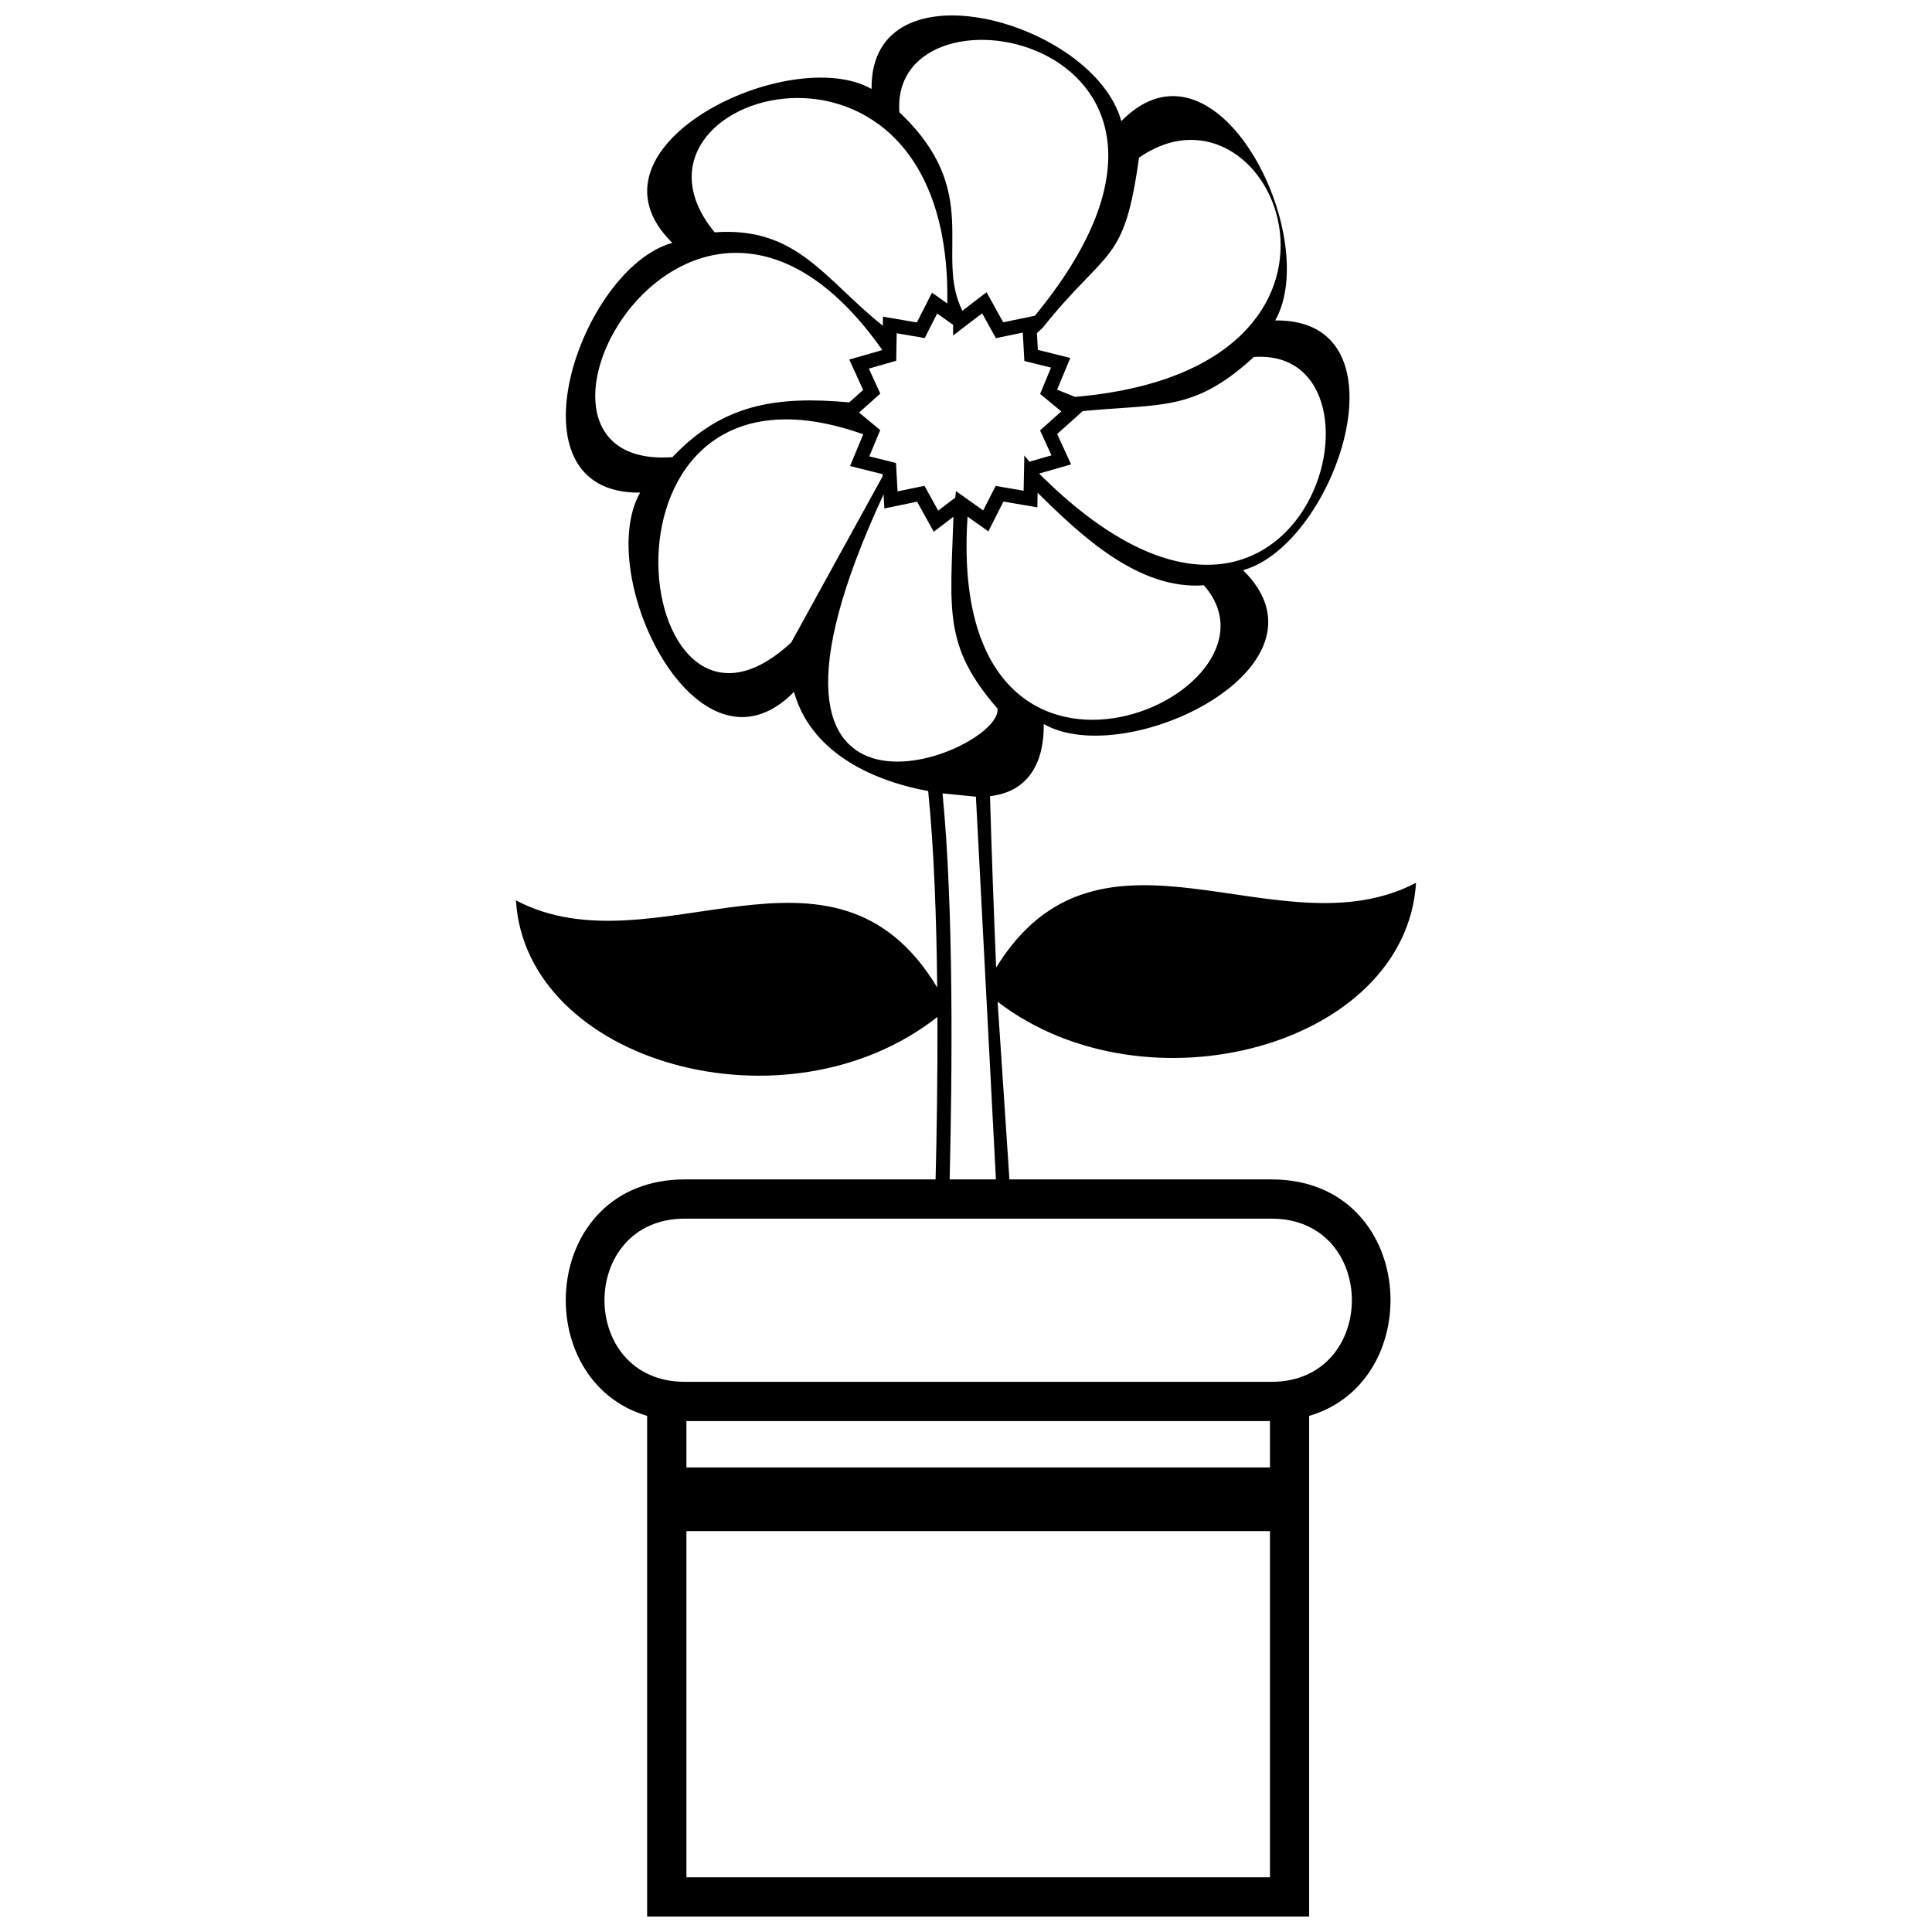<?xml version="1.0" encoding="UTF-8"?>
<!-- Uploaded to: ICON Repo, www.svgrepo.com, Generator: ICON Repo Mixer Tools -->
<svg width="800px" height="800px" version="1.1" viewBox="144 144 512 512" xmlns="http://www.w3.org/2000/svg">
 <defs>
  <clipPath id="a">
   <path d="m280 148.09h240v503.81h-240z"/>
  </clipPath>
 </defs>
 <g clip-path="url(#a)">
  <path d="m418.24 227.68c60.184-73.07-38.672-92.02-35.891-53.926 22.449 21.18 9.176 37.598 16.691 52.594l6.418-4.906 4.402 7.973 8.379-1.738zm-92.336 305.21h154.65v-12.289h-154.65zm154.65 16.867h-154.65v91.746h154.65zm-155.04-93.199h66.426c0.305-12.027 0.551-27.219 0.492-43.055-40.098 31.512-109.11 12.148-111.7-30.887 36.652 19.266 83.945-22.848 111.64 23.066-0.195-18.344-0.855-36.973-2.398-52.043-15.945-2.945-31.281-10.887-35.551-26.281-25.504 26.008-53.223-30.844-40.785-52.812-36.215 0.473-15.895-59.406 8.531-66.184-26.031-25.562 31.16-53.039 52.812-40.785-0.457-34.367 58.836-17.984 66.184 8.523 25.355-25.855 53.293 30.719 40.785 52.82 36.164-0.473 15.98 59.391-8.531 66.184 26.012 25.484-30.832 53.227-52.812 40.785 0.129 9.727-3.703 17.918-14.25 19.098 0.418 13.91 0.965 29.691 1.633 45.418 27.719-44.895 74.891-3.359 111.27-22.453-2.664 43.234-71.363 61.812-110.88 31.531l3.129 47.074h69.422c38.449 0 41.773 53.383 10.008 62.664v132.68h-175.44v-132.68c-31.77-9.277-28.441-62.664 10.008-62.664zm70.156 0h12.258l-5.301-101.43-8.848-0.867c3.004 30.477 2.57 74.691 1.887 102.3zm85.27 10.395h-155.43c-28.422 0-28.422 43.246 0 43.246h155.43c28.422 0 28.422-43.246 0-43.246zm-127.25-152.7 24.215-44.027-0.035-0.582-8.598-2.137 3.496-8.414c-76.18-27.062-62.207 95.191-19.078 55.164zm27.809-74.645-7.242 2.078 3.031 6.625-5.629 5.016 5.609 4.656-2.894 6.953 7.074 1.762 0.414 7.523 7.133-1.477 3.637 6.582 4.512-3.449 0.211-1.723 7.195 5.117 3.305-6.496 7.414 1.27 0.188-9.352 1.348 1.664 5.848-1.684-3.023-6.613 5.621-5.023-5.606-4.652 2.883-6.965-7.062-1.754-0.418-7.527-7.129 1.48-3.644-6.59-7.691 5.883v-2.824l-4.227-3.004-3.289 6.504-7.434-1.273zm-12.441 11.027 3.688-3.289-3.68-8.059 8.762-2.516c-51.18-72.766-107.15 32.125-55.621 28.375 13.254-14.043 27.5-16.273 46.852-14.512zm9.102 24.367c-46.312 99.703 31.785 68.691 30.176 56.773-14.359-16.539-12.477-25.871-11.664-50.84l-5.223 3.988-4.41-7.973-8.672 1.797-0.211-3.746zm22.254 5.902c-5.934 89.07 88.176 47.332 62.637 18.211-17.176 1.238-32.277-12.855-44.07-24.531l-0.074 3.867-8.988-1.535-4 7.906-5.508-3.918zm18.961-11.402c69.82 69.711 97.977-33.797 56.914-30.895-15.945 14.586-24.262 12.289-45.34 14.336l-6.793 6.066 3.691 8.062-8.469 2.43zm9.516-20.324c86.355-7.406 52.746-88.176 16.961-63.398-3.988 28.594-8.172 23.395-25.586 45.141l-1.469 1.359 0.242 4.438 8.605 2.137-3.504 8.414 4.754 1.906zm-95.5-43.613c21.852-1.578 29.031 12.375 44.555 24.742l0.047-2.391 8.988 1.535 4.008-7.898 4.055 2.883c1.422-83.082-92.051-55.73-61.656-18.871z" fill-rule="evenodd"/>
 </g>
</svg>